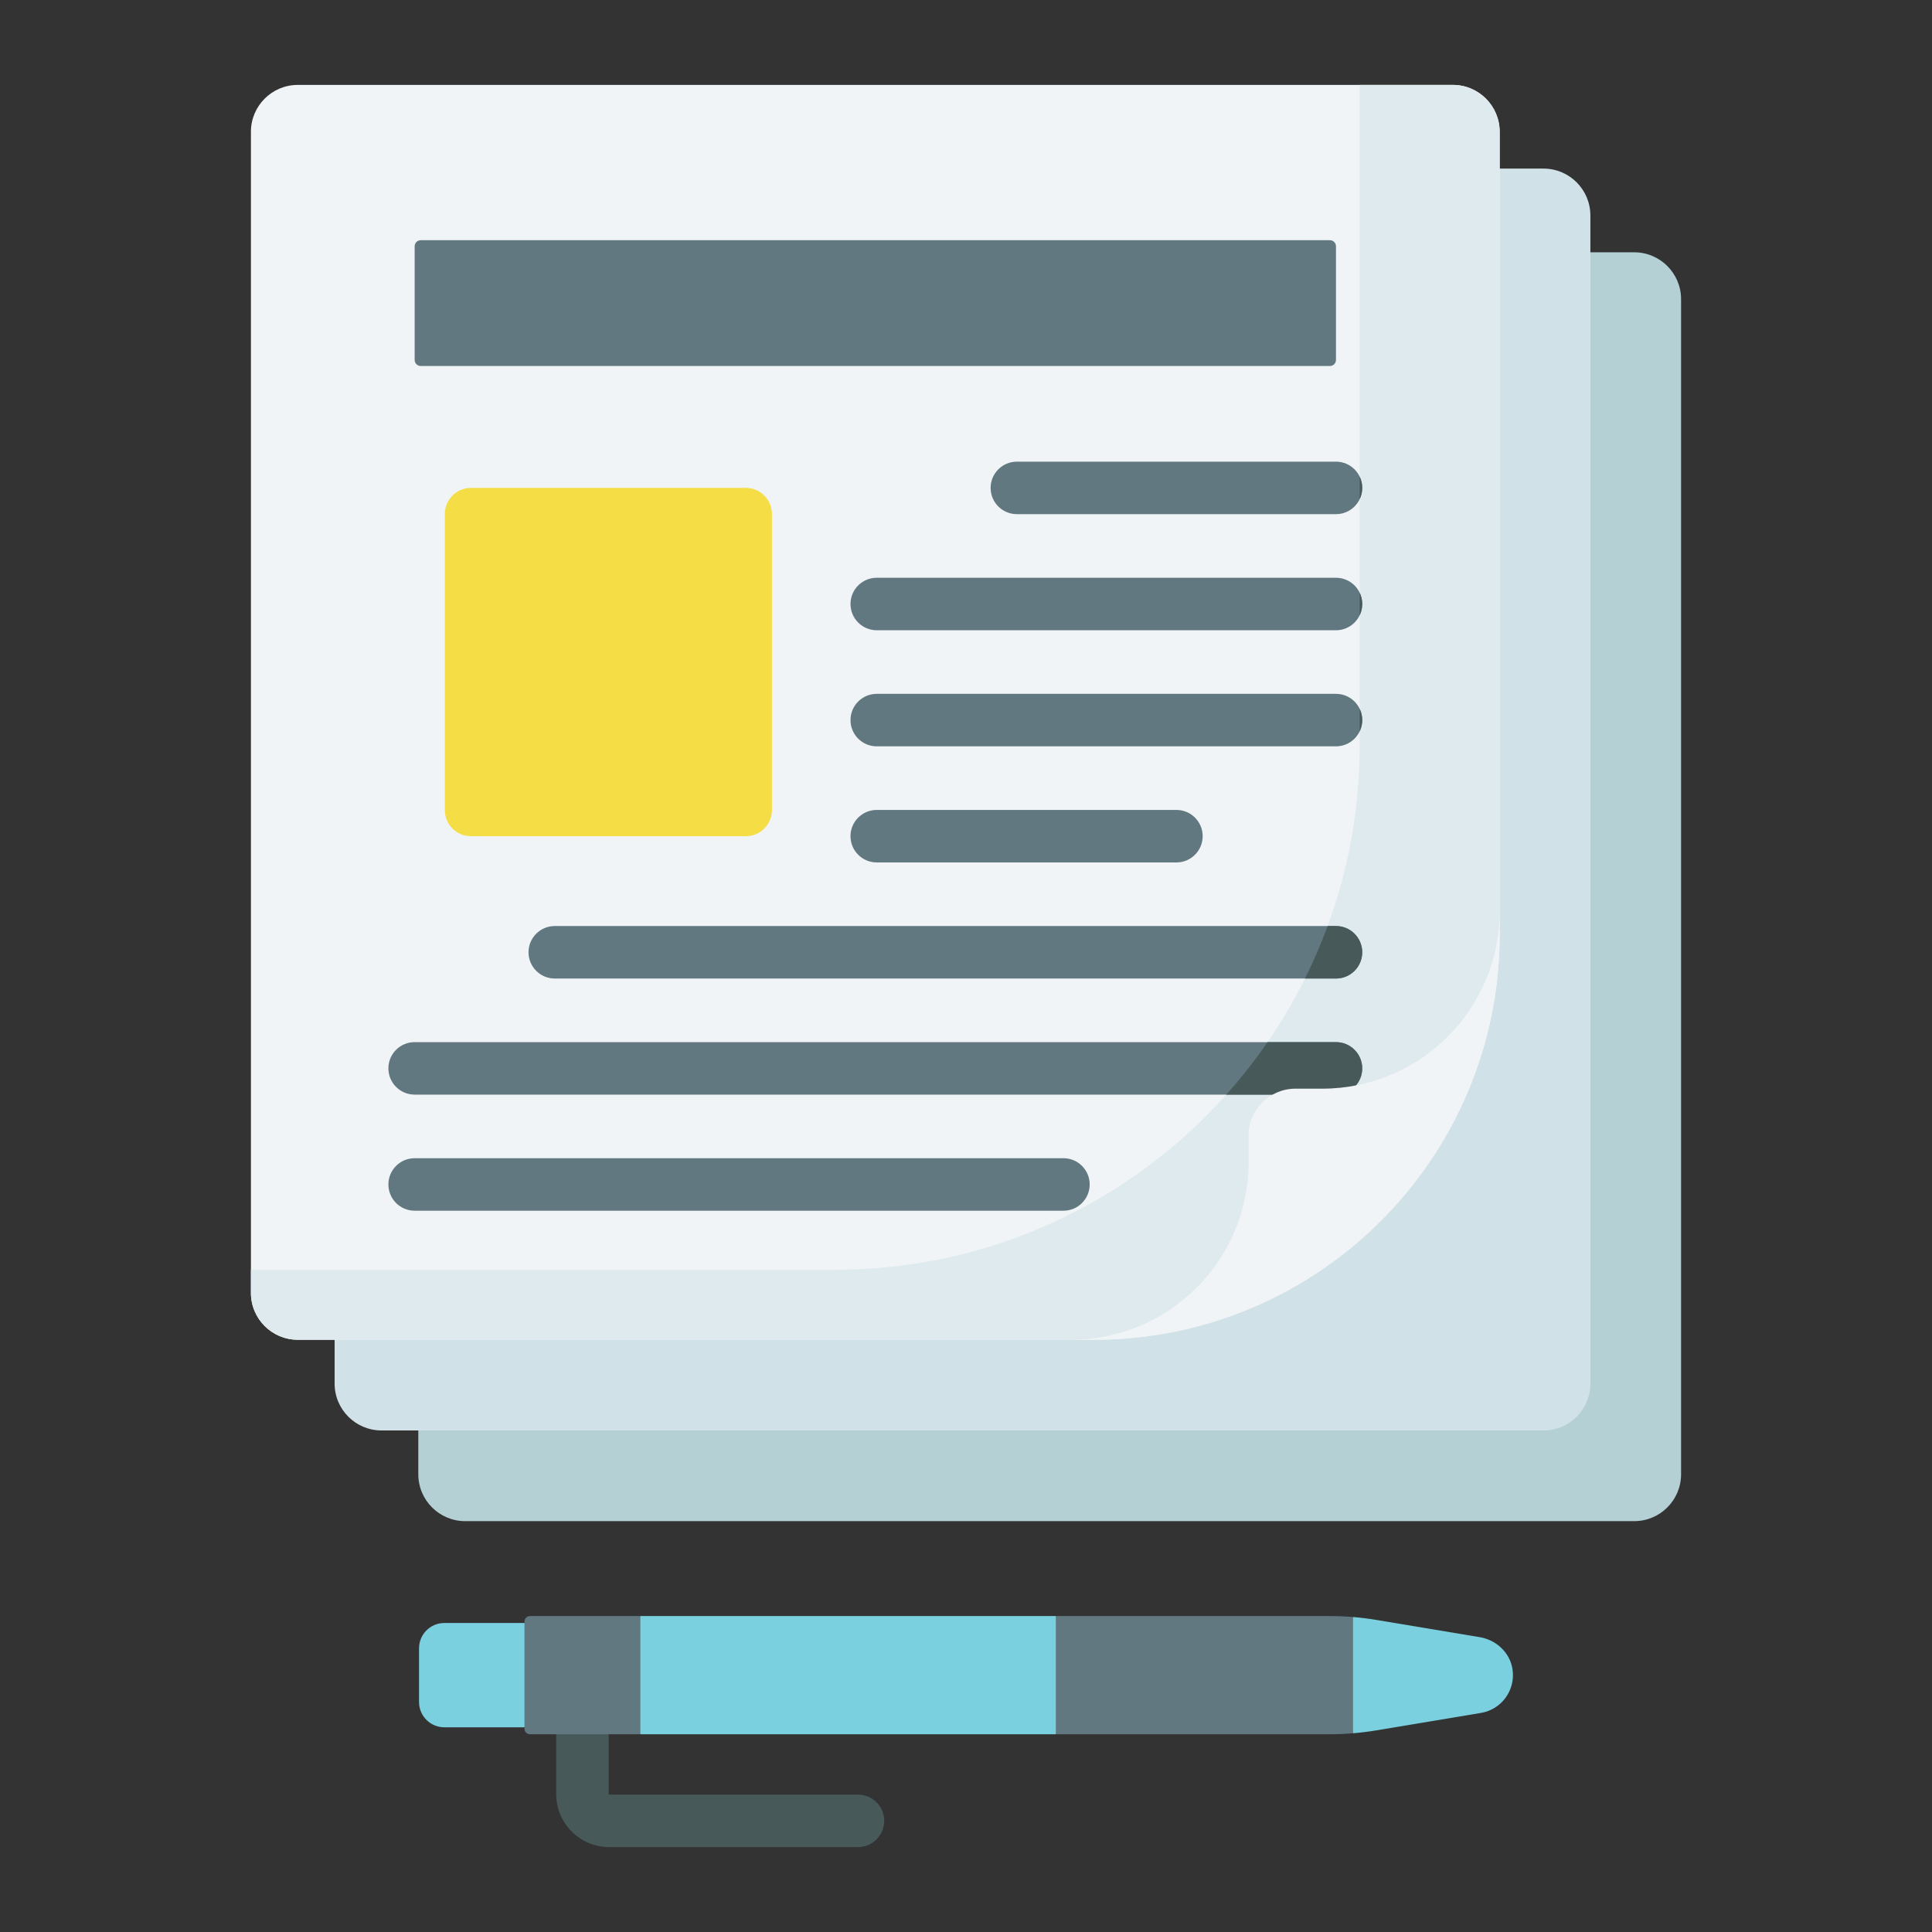 <?xml version="1.0" encoding="UTF-8" standalone="no"?><!DOCTYPE svg PUBLIC "-//W3C//DTD SVG 1.1//EN" "http://www.w3.org/Graphics/SVG/1.1/DTD/svg11.dtd"><svg width="100%" height="100%" viewBox="0 0 512 512" version="1.1" xmlns="http://www.w3.org/2000/svg" xmlns:xlink="http://www.w3.org/1999/xlink" xml:space="preserve" xmlns:serif="http://www.serif.com/" style="fill-rule:evenodd;clip-rule:evenodd;stroke-linejoin:round;stroke-miterlimit:2;"><rect x="0" y="0" width="512" height="512" fill="#333333" stroke="none"/><g><path d="M364.726,429.295l27.425,4.571c4.405,0.734 8.037,4.125 8.686,8.544c0.823,5.594 -2.981,10.636 -8.369,11.533l-27.742,4.624c-2.041,0.34 -4.095,0.595 -6.156,0.767l-7.539,-15.403l7.539,-15.403c2.061,0.172 4.115,0.427 6.156,0.767Z" style="fill:#7ad0df;fill-rule:nonzero;"/><path d="M169.705,428.269l110.095,0l8.802,16.733l-8.802,14.592l-110.095,-0l-8.802,-14.789l8.802,-16.536Z" style="fill:#7ad0df;fill-rule:nonzero;"/><path d="M117.753,430.113l33.134,-0l-11.891,27.638l-21.243,0c-3.702,0 -6.703,-3.001 -6.703,-6.703l0,-14.233c0,-3.702 3.001,-6.702 6.703,-6.702Z" style="fill:#7ad0df;fill-rule:nonzero;"/><path d="M110.855,379.086l0,11.607c0,6.863 5.564,12.427 12.427,12.427l309.795,-0c6.863,-0 12.426,-5.564 12.426,-12.427l0,-311.405c0,-6.865 -5.564,-12.429 -12.429,-12.429l-11.605,-0l-310.614,312.227Z" style="fill:#b4d0d5;fill-rule:nonzero;"/><path d="M409.04,44.68l-11.605,-0l-308.759,310.371l0,11.608c0,6.863 5.564,12.427 12.427,12.427l307.94,-0c6.863,-0 12.426,-5.564 12.426,-12.427l0,-309.55c0,-6.864 -5.564,-12.429 -12.429,-12.429Z" style="fill:#d0e2e7;fill-rule:nonzero;"/><g><path d="M227.369,489.5l-65.926,0c-7.746,0 -14.048,-6.303 -14.048,-14.049l0,-16.786c0,-3.842 3.114,-6.956 6.957,-6.956c3.843,-0 6.956,3.114 6.956,6.956l0,16.786c0,0.075 0.062,0.136 0.136,0.136l65.926,-0c3.843,-0 6.956,3.115 6.956,6.956c0,3.842 -3.115,6.957 -6.957,6.957Z" style="fill:#475959;fill-rule:nonzero;"/></g><path d="M289.872,355.051l-210.949,0c-6.863,0 -12.426,-5.563 -12.426,-12.426l-0,-307.698c-0,-6.863 5.563,-12.427 12.426,-12.427l306.082,0c6.865,0 12.429,5.565 12.429,12.429l0,212.56c0,59.405 -48.156,107.562 -107.562,107.562Z" style="fill:#f1f4f6;fill-rule:nonzero;"/><path d="M385.005,22.5l-24.671,0l0,174.944c0,76.799 -62.257,139.057 -139.056,139.057l-154.781,-0l-0,6.124c-0,6.863 5.563,12.426 12.426,12.426l210.949,0c59.405,0 107.562,-48.157 107.562,-107.562l0,-212.56c0,-6.864 -5.564,-12.429 -12.429,-12.429Z" style="fill:#dfeaef;fill-rule:nonzero;"/><path d="M197.658,221.598l-72.864,-0c-3.816,-0 -6.91,-3.094 -6.91,-6.91l-0,-78.476c-0,-3.817 3.094,-6.91 6.91,-6.91l72.864,-0c3.816,-0 6.91,3.093 6.91,6.91l-0,78.476c-0,3.816 -3.094,6.91 -6.91,6.91Z" style="fill:#f4dd45;fill-rule:nonzero;"/><path d="M352.434,63.656l-240.936,0c-0.891,0 -1.613,0.723 -1.613,1.614l-0,30.113c-0,0.891 0.722,1.614 1.613,1.614l240.936,-0c0.891,-0 1.613,-0.723 1.613,-1.614l0,-30.113c-0.001,-0.891 -0.722,-1.614 -1.613,-1.614Z" style="fill:#617881;fill-rule:nonzero;"/><path d="M352.33,428.269c2.083,0 4.165,0.087 6.24,0.259l0,30.807c-2.075,0.172 -4.157,0.259 -6.24,0.259l-72.53,-0l-0,-31.324l72.53,0l-0,-0.001Z" style="fill:#617881;fill-rule:nonzero;"/><path d="M169.705,428.269l-29.251,0c-0.805,0 -1.458,0.653 -1.458,1.459l-0,28.406c-0,0.806 0.653,1.459 1.458,1.459l29.251,-0l0,-31.324Z" style="fill:#617881;fill-rule:nonzero;"/><path d="M354.047,136.257l-84.566,0c-3.843,0 -6.957,-3.114 -6.957,-6.956c0,-3.842 3.114,-6.957 6.957,-6.957l84.566,0c3.843,0 6.957,3.115 6.957,6.957c-0,3.842 -3.115,6.956 -6.957,6.956Zm6.956,23.81c-0,-3.842 -3.114,-6.957 -6.957,-6.957l-121.699,0c-3.843,0 -6.956,3.115 -6.956,6.957c-0,3.842 3.113,6.957 6.956,6.957l121.7,-0c3.842,-0.001 6.956,-3.115 6.956,-6.957Zm-0,30.766c-0,-3.842 -3.114,-6.957 -6.957,-6.957l-121.699,-0c-3.843,-0 -6.956,3.115 -6.956,6.957c-0,3.841 3.113,6.956 6.956,6.956l121.7,0c3.842,-0.001 6.956,-3.115 6.956,-6.956Zm-42.283,30.765c0,-3.842 -3.114,-6.957 -6.956,-6.957l-79.418,0c-3.842,0 -6.956,3.115 -6.956,6.957c-0,3.842 3.114,6.957 6.956,6.957l79.418,-0c3.842,-0 6.956,-3.115 6.956,-6.957Zm42.283,30.765c-0,-3.841 -3.114,-6.956 -6.957,-6.956l-207.028,-0c-3.842,-0 -6.956,3.115 -6.956,6.956c-0,3.842 3.114,6.957 6.956,6.957l207.028,0c3.843,0 6.957,-3.115 6.957,-6.957Zm-0,30.767c-0,-3.842 -3.114,-6.957 -6.957,-6.957l-244.162,0c-3.843,0 -6.957,3.115 -6.957,6.957c0,3.842 3.114,6.956 6.957,6.956l244.162,0c3.843,-0 6.957,-3.114 6.957,-6.956Zm-72.225,30.765c-0,-3.842 -3.114,-6.956 -6.957,-6.956l-171.937,-0c-3.843,-0 -6.957,3.114 -6.957,6.956c0,3.842 3.114,6.957 6.957,6.957l171.938,-0c3.842,-0.001 6.956,-3.115 6.956,-6.957Z" style="fill:#617881;fill-rule:nonzero;"/><g><path d="M360.334,157.088l0,5.958c0.429,-0.903 0.669,-1.913 0.669,-2.979c-0,-1.066 -0.24,-2.076 -0.669,-2.979Z" style="fill:#475959;fill-rule:nonzero;"/><path d="M360.334,187.854l0,5.957c0.429,-0.903 0.669,-1.912 0.669,-2.978c-0,-1.067 -0.24,-2.076 -0.669,-2.979Z" style="fill:#475959;fill-rule:nonzero;"/><path d="M354.047,290.086c3.843,-0 6.957,-3.115 6.957,-6.957c-0,-3.842 -3.114,-6.957 -6.957,-6.957l-18.131,0c-3.351,4.871 -7.005,9.517 -10.934,13.913l29.065,-0l0,0.001Z" style="fill:#475959;fill-rule:nonzero;"/><path d="M360.334,132.28c0.429,-0.903 0.669,-1.913 0.669,-2.979c-0,-1.067 -0.24,-2.076 -0.669,-2.979l0,5.958Z" style="fill:#475959;fill-rule:nonzero;"/><path d="M354.047,259.32c3.843,0 6.957,-3.115 6.957,-6.957c-0,-3.841 -3.114,-6.956 -6.957,-6.956l-2.206,-0c-1.751,4.766 -3.755,9.408 -5.997,13.912l8.203,0l0,0.001Z" style="fill:#475959;fill-rule:nonzero;"/></g><path d="M397.434,247.489c0,59.405 -48.157,107.562 -107.562,107.562l-6.03,0c25.986,0 47.051,-21.065 47.051,-47.051l0,-7.063c0,-6.863 5.564,-12.427 12.427,-12.427l7.062,0c25.986,0 47.052,-21.066 47.052,-47.051l0,6.03Z" style="fill:#f1f4f6;fill-rule:nonzero;"/></g></svg>